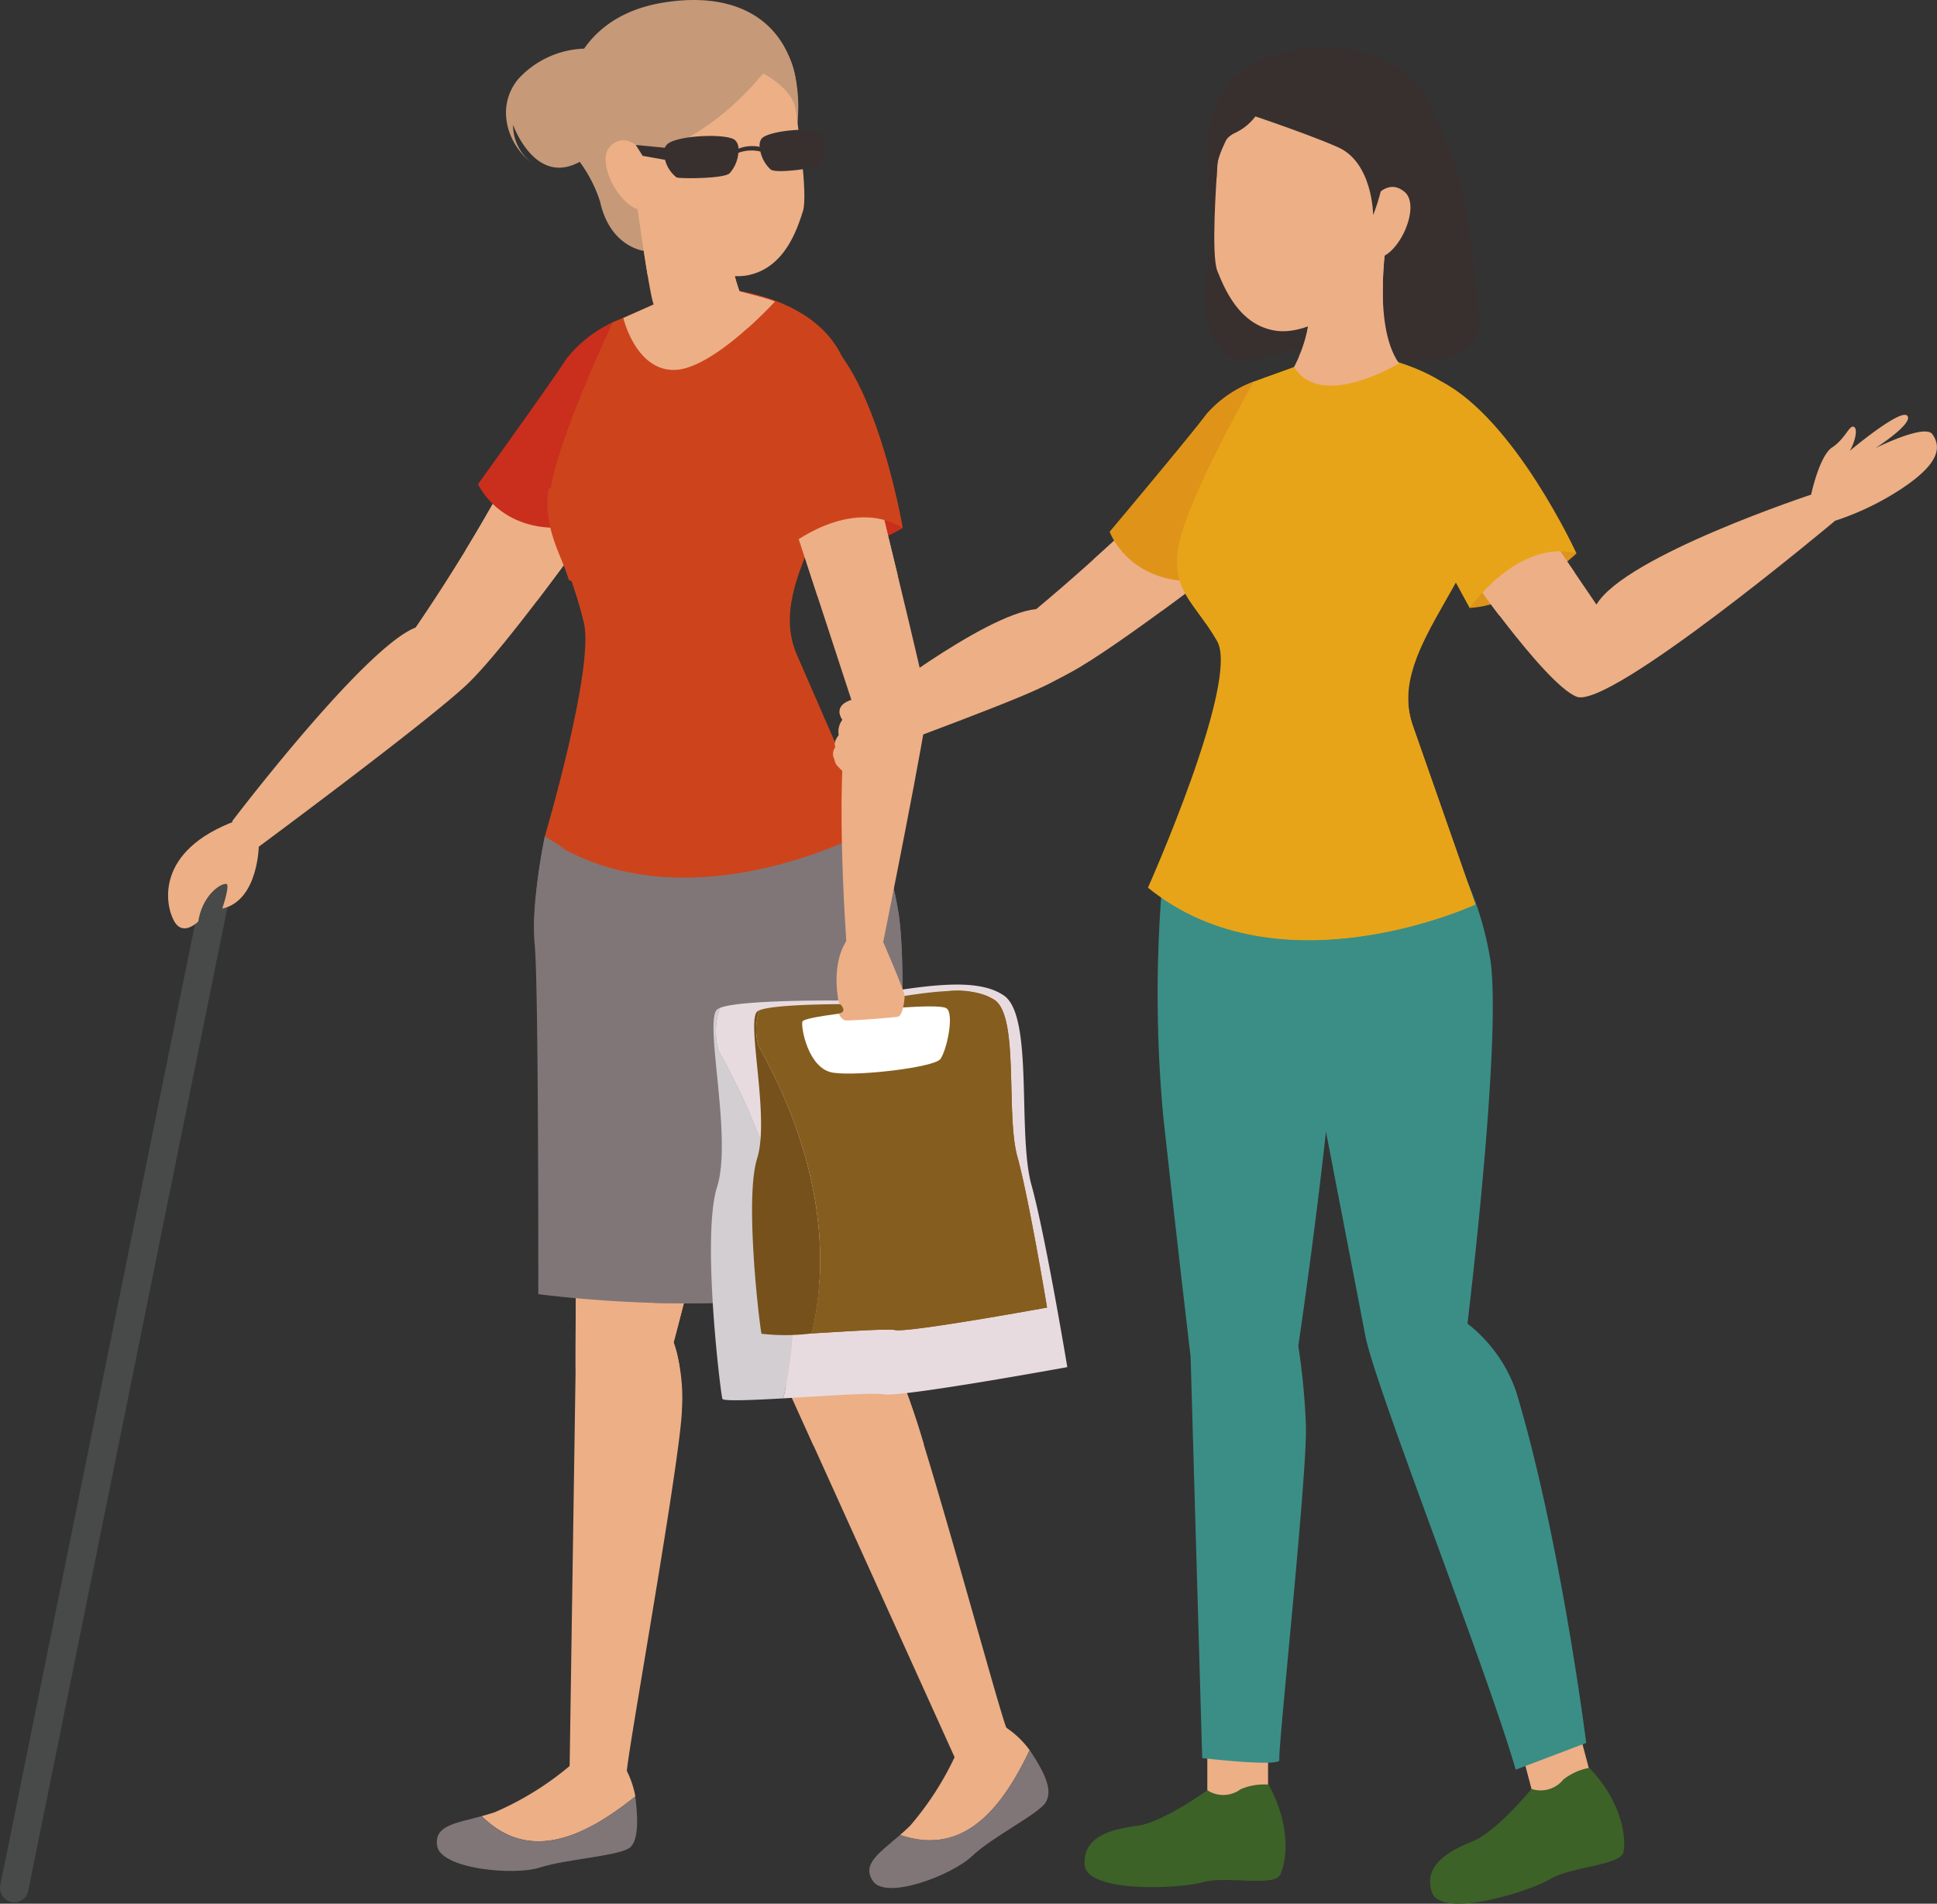<svg id="グループ_2549" data-name="グループ 2549" xmlns="http://www.w3.org/2000/svg" xmlns:xlink="http://www.w3.org/1999/xlink" width="147.605" height="145.041" viewBox="0 0 147.605 145.041">
  <rect x="0" y="0" width="147.605" height="145.041" fill="#333333" stroke="none"/>
  <defs>
    <clipPath id="clip-path">
      <rect id="長方形_1642" data-name="長方形 1642" width="147.605" height="145.041" fill="none"/>
    </clipPath>
    <clipPath id="clip-path-2">
      <rect id="長方形_1643" data-name="長方形 1643" width="10.472" height="10.325" fill="none"/>
    </clipPath>
    <clipPath id="clip-path-4">
      <rect id="長方形_1645" data-name="長方形 1645" width="25.432" height="41.281" fill="none"/>
    </clipPath>
    <clipPath id="clip-path-5">
      <rect id="長方形_1646" data-name="長方形 1646" width="13.484" height="36.131" fill="none"/>
    </clipPath>
    <clipPath id="clip-path-7">
      <rect id="長方形_1648" data-name="長方形 1648" width="28.093" height="40.049" fill="none"/>
    </clipPath>
    <clipPath id="clip-path-9">
      <rect id="長方形_1650" data-name="長方形 1650" width="24.602" height="40.89" fill="none"/>
    </clipPath>
    <clipPath id="clip-path-11">
      <rect id="長方形_1652" data-name="長方形 1652" width="10.874" height="12.195" fill="none"/>
    </clipPath>
    <clipPath id="clip-path-13">
      <rect id="長方形_1654" data-name="長方形 1654" width="8.424" height="7.903" fill="none"/>
    </clipPath>
    <clipPath id="clip-path-15">
      <rect id="長方形_1656" data-name="長方形 1656" width="11.503" height="9.546" fill="none"/>
    </clipPath>
    <clipPath id="clip-path-17">
      <rect id="長方形_1658" data-name="長方形 1658" width="24.649" height="40.027" fill="none"/>
    </clipPath>
    <clipPath id="clip-path-19">
      <rect id="長方形_1660" data-name="長方形 1660" width="6.779" height="9.565" fill="none"/>
    </clipPath>
    <clipPath id="clip-path-21">
      <rect id="長方形_1662" data-name="長方形 1662" width="8.366" height="10.871" fill="none"/>
    </clipPath>
    <clipPath id="clip-path-23">
      <rect id="長方形_1664" data-name="長方形 1664" width="3.032" height="13.076" fill="none"/>
    </clipPath>
    <clipPath id="clip-path-25">
      <rect id="長方形_1666" data-name="長方形 1666" width="17.917" height="26.095" fill="none"/>
    </clipPath>
    <clipPath id="clip-path-27">
      <rect id="長方形_1668" data-name="長方形 1668" width="3.62" height="6.167" fill="none"/>
    </clipPath>
  </defs>
  <path id="パス_534" data-name="パス 534" d="M229.057,261.434l1.122,4.24,4.163-2.354-.92-3.481Z" transform="translate(-113.227 -128.443)" fill="#edaf86"/>
  <g id="グループ_2494" data-name="グループ 2494">
    <g id="グループ_2493" data-name="グループ 2493" clip-path="url(#clip-path)">
      <path id="パス_535" data-name="パス 535" d="M227.635,266.361a4.451,4.451,0,0,0-1.974.889,2.225,2.225,0,0,1-2.429.716s-2.639,3.224-4.436,3.965-3.842,1.814-3.16,3.894,7.436-.039,9.045-1,5.378-1.024,5.567-2.071-.061-3.723-2.613-6.4" transform="translate(-106.527 -131.667)" fill="#3c6227"/>
      <path id="パス_536" data-name="パス 536" d="M181.934,262.543v4.386l4.628-1.211v-3.6Z" transform="translate(-89.933 -129.568)" fill="#edaf86"/>
      <path id="パス_537" data-name="パス 537" d="M174.871,130.92a101.346,101.346,0,0,0,0,18.505c.978,8.97,2.09,18.365,2.09,18.365l.884,30.586s6.026.7,5.88.128,2.167-22.029,2.02-25.518a53.216,53.216,0,0,0-.578-6.017s4.919-32.917,2.5-35.339-12.794-.711-12.794-.711" transform="translate(-86.233 -64.426)" fill="#3b8e86"/>
      <path id="パス_538" data-name="パス 538" d="M177.454,268.875a4.461,4.461,0,0,0-2.135.355,2.224,2.224,0,0,1-2.532.072s-3.375,2.441-5.3,2.7-4.176.772-4.053,2.957,7.2,1.862,9,1.351,5.461.385,5.912-.578.894-3.615-.892-6.853" transform="translate(-80.786 -132.903)" fill="#3c6227"/>
      <path id="パス_539" data-name="パス 539" d="M202.027,166.9a11.191,11.191,0,0,0-3.74-5.266s2.592-21.2,1.771-27.541a24.6,24.6,0,0,0-4.706-11.118l-12.26,1.175,1.382,7.151-9.376-2.65-.185,1.707s8.105,2.493,10.958,8.185c1.929,9.991,4.225,21.881,4.636,24.029.729,3.82,9.218,25.307,11.459,33.051l5.372-2.038s-1.948-15.491-5.314-26.682" transform="translate(-86.463 -60.79)" fill="#3b8e86"/>
      <path id="パス_540" data-name="パス 540" d="M56.475,70.06a135.082,135.082,0,0,1-7.517,12.384C45.02,83.975,34.972,97.211,34.972,97.211l1.854,2.066s12.963-9.584,16.051-12.5S63.246,73.563,63.246,73.563Z" transform="translate(-17.287 -34.632)" fill="#edaf86"/>
    </g>
  </g>
  <g id="グループ_2496" data-name="グループ 2496" transform="translate(35.482 35.428)">
    <g id="グループ_2495" data-name="グループ 2495" clip-path="url(#clip-path-2)">
      <path id="パス_541" data-name="パス 541" d="M73.872,70.06s-1.489,2.833-3.705,6.486a12.81,12.81,0,0,1,5.456,3.839c2.622-3.438,5.016-6.822,5.016-6.822Z" transform="translate(-70.167 -70.06)" fill="#edaf86"/>
    </g>
  </g>
  <g id="グループ_2498" data-name="グループ 2498">
    <g id="グループ_2497" data-name="グループ 2497" clip-path="url(#clip-path)">
      <path id="パス_542" data-name="パス 542" d="M1.089,207.236a1.09,1.09,0,0,1-1.066-1.3L16.031,126.9a1.087,1.087,0,0,1,2.131.431L2.153,206.364a1.087,1.087,0,0,1-1.064.872" transform="translate(0 -62.3)" fill="#484949"/>
      <path id="パス_543" data-name="パス 543" d="M32.246,124.768s-.007,4.244-2.787,4.873l.159-.513s.413-1.351.147-1.372c-.538-.036-1.866,1.01-2.133,2.861,0,0-1.143,1.183-1.828,0s-1.565-5.384,4.779-7.7,1.665,1.856,1.665,1.856" transform="translate(-12.521 -60.412)" fill="#edaf86"/>
      <path id="パス_544" data-name="パス 544" d="M88.935,142.093s3.973,7.916,7.7,16.131c3.63,7.992,7.557,16.028,7.557,16.028l12.695,28.041s4.132-2.163,3.776-2.633-6.472-23.292-7.966-26.448a13.655,13.655,0,0,0-2.777-4.26S104.168,139.06,101,137.771s-12.065,4.322-12.065,4.322" transform="translate(-43.961 -68.008)" fill="#edaf86"/>
      <path id="パス_545" data-name="パス 545" d="M145.511,261.246a7.076,7.076,0,0,0-1.755-1.693c-3.276-2.568-3.763,1.79-3.763,1.79a23.125,23.125,0,0,1-3.594,5.666c-.255.25-.511.477-.762.7,5.121,1.762,8-2.55,9.874-6.461" transform="translate(-67.048 -127.902)" fill="#edaf86"/>
      <path id="パス_546" data-name="パス 546" d="M133.345,270.152c-1.589,1.382-2.94,2.221-2.074,3.508,1.007,1.491,6.065-.462,7.563-1.9s5.074-3.213,5.6-4.082.08-2.048-1.21-3.992c-1.87,3.911-4.754,8.223-9.874,6.461" transform="translate(-64.756 -130.347)" fill="#807678"/>
      <path id="パス_547" data-name="パス 547" d="M86.61,136.077s.114,8.859-.119,17.879c-.229,8.775-.207,17.721-.207,17.721l-.459,30.52s4.483.512,4.371-.065,4.159-24.184,4.195-27.675a13.66,13.66,0,0,0-.636-5.045s7.883-29.4,5.595-31.944-12.74-1.385-12.74-1.385" transform="translate(-42.424 -67.138)" fill="#edaf86"/>
    </g>
  </g>
  <g id="グループ_2500" data-name="グループ 2500" transform="translate(44.974 69.571)">
    <g id="グループ_2499" data-name="グループ 2499" clip-path="url(#clip-path-4)">
      <path id="パス_548" data-name="パス 548" d="M114.368,178.08a49.9,49.9,0,0,0-1.663-4.868,13.656,13.656,0,0,0-2.776-4.26S104.172,139.06,101,137.771s-12.065,4.322-12.065,4.322,3.973,7.916,7.7,16.131c3.63,7.991,7.557,16.028,7.557,16.028l1.773,3.917c2.826.795,5.96,1.072,8.4-.09" transform="translate(-88.937 -137.579)" fill="#edaf86"/>
    </g>
  </g>
  <g id="グループ_2502" data-name="グループ 2502" transform="translate(43.857 68.676)">
    <g id="グループ_2501" data-name="グループ 2501" clip-path="url(#clip-path-5)">
      <path id="パス_549" data-name="パス 549" d="M99.8,137.456c-2.289-2.543-12.74-1.385-12.74-1.385s.115,8.859-.119,17.879c-.2,7.845-.21,15.821-.208,17.424a15.175,15.175,0,0,0,7.94.08,8.644,8.644,0,0,0-.467-2.044s7.883-29.4,5.594-31.948" transform="translate(-86.729 -135.809)" fill="#edaf86"/>
    </g>
  </g>
  <g id="グループ_2504" data-name="グループ 2504">
    <g id="グループ_2503" data-name="グループ 2503" clip-path="url(#clip-path)">
      <path id="パス_550" data-name="パス 550" d="M81.294,121.617s-1.091,5.175-.781,8.213.278,26.68.278,26.68,18.55,2.531,26.892-2c0,0,1.51-21.031.549-27.081a27.893,27.893,0,0,0-3.833-10.278Z" transform="translate(-39.772 -57.91)" fill="#807678"/>
    </g>
  </g>
  <g id="グループ_2506" data-name="グループ 2506" transform="translate(40.688 59.24)">
    <g id="グループ_2505" data-name="グループ 2505" clip-path="url(#clip-path-7)">
      <path id="パス_551" data-name="パス 551" d="M108.232,127.429a27.872,27.872,0,0,0-3.833-10.278l-23.1,4.466a42.369,42.369,0,0,0-.834,6.777c2.977-3.417,8.249-2.3,9.839.369,5.388,8.657,4.244,19.353-.69,28.417,4.933.056,12.8.2,18.075-2.668,0,0,1.51-21.03.548-27.081" transform="translate(-80.461 -117.15)" fill="#807678"/>
    </g>
  </g>
  <g id="グループ_2508" data-name="グループ 2508">
    <g id="グループ_2507" data-name="グループ 2507" clip-path="url(#clip-path)">
      <path id="パス_552" data-name="パス 552" d="M107.716,155.133a5.388,5.388,0,0,1,.1-3.27.8.8,0,0,0-.206.113c-1.033.894,1.179,9.774-.012,13.531s.261,15.689.407,16.137c.065.193,2.174.107,4.638-.033,2.077-8.967-.282-18.206-4.923-26.478" transform="translate(-52.956 -75.069)" fill="#d3ced1"/>
      <path id="パス_553" data-name="パス 553" d="M131.93,163.62c-1.086-3.96.177-12.858-2.09-14.433s-6.834-.64-12.75.374c0,0-7.375-.067-8.9.562a5.386,5.386,0,0,0-.1,3.27c4.641,8.272,7,17.51,4.926,26.478,3.179-.182,6.952-.451,7.665-.309,1.262.251,13.98-2.071,13.98-2.071s-1.641-9.911-2.728-13.872" transform="translate(-53.33 -73.33)" fill="#e8dbdf"/>
      <path id="パス_554" data-name="パス 554" d="M122.25,151.535s-5.825.562-5.982,1.025.515,4.36,2.836,4.7,9.274-.5,9.854-1.249,1.342-4.239.544-4.7-7.255.216-7.255.216" transform="translate(-57.463 -74.721)" fill="#fff"/>
      <path id="パス_555" data-name="パス 555" d="M127.478,78.276a12.048,12.048,0,0,1-8.768,1.45s3.921-5.039,8.768-1.45" transform="translate(-58.68 -38.055)" fill="#c92f1c"/>
      <path id="パス_556" data-name="パス 556" d="M82.3,48.561A9.74,9.74,0,0,0,78.728,51.4c-1.065,1.685-6.69,9.491-6.69,9.491s1.823,4.147,7.632,3.178-.431.079-.431.079S87.211,52.623,82.3,48.56" transform="translate(-35.61 -24.004)" fill="#c92f1c"/>
      <path id="パス_557" data-name="パス 557" d="M93.6,43.163s10.931-.17,11.846,7.81-6.726,14.31-4.127,20.263c2.925,6.7,5.766,13.234,5.766,13.234s-14.283,7.986-24.974.571c0,0,3.8-12.85,2.968-16.272-1.33-5.449-2.928-6.409-2.551-9.978s4.754-12.9,4.754-12.9Z" transform="translate(-40.589 -21.336)" fill="#cd441c"/>
    </g>
  </g>
  <g id="グループ_2510" data-name="グループ 2510" transform="translate(41.724 25.976)">
    <g id="グループ_2509" data-name="グループ 2509" clip-path="url(#clip-path-9)">
      <path id="パス_558" data-name="パス 558" d="M98.918,87c.6-3.47-4.236-2.839-5.3-7.834-.285-3.833,1.565-8.589-3.185-9.091-2.156-.372-4.7.126-6.3-.495-.556-1.912-1.89-3.759-1.576-6.726.011-.086.023-.181.036-.273,6.231,1.344,13.007,2.154,17.82-2.244,2.622-2.225,3.517-5.516,3.635-8.979a7.408,7.408,0,0,1,1.425,3.674c.915,7.979-6.725,14.309-4.126,20.263,2.925,6.7,5.765,13.234,5.765,13.234s-13.234,7.39-23.759,1.333C88.327,92.12,98.584,88.307,98.916,87" transform="translate(-82.51 -51.365)" fill="#cd441c"/>
    </g>
  </g>
  <g id="グループ_2512" data-name="グループ 2512">
    <g id="グループ_2511" data-name="グループ 2511" clip-path="url(#clip-path)">
      <path id="パス_559" data-name="パス 559" d="M82.2,7.326A7.128,7.128,0,0,0,77.167,9.66c-1.869,2.3-.619,5.392,1.384,6.588a3.588,3.588,0,0,1-1.762-3.113s1.95,5.519,5.967,2.2c3.3-2.733-.384-5.161-.384-5.161" transform="translate(-37.691 -3.621)" fill="#c69979"/>
      <path id="パス_560" data-name="パス 560" d="M91.286,19.118s-2.6-.285-3.357-3.767a10.462,10.462,0,0,0-2.2-3.814l-.352-4.417s.459-5.842,7.456-6.936S103.547,3,102.976,9.366s-11.69,9.751-11.69,9.751" transform="translate(-42.204 0)" fill="#c69979"/>
      <path id="パス_561" data-name="パス 561" d="M94.6,25.265s1.2,9.177,1.645,10.419l-2.308,1.033s.938,4.005,3.894,3.955,7.646-5.211,7.646-5.211c-.655-.262-2.685-.768-2.685-.768a12.668,12.668,0,0,1-.746-5.051c.284-2.318-7.442-4.379-7.442-4.379" transform="translate(-46.436 -12.488)" fill="#edaf86"/>
    </g>
  </g>
  <g id="グループ_2514" data-name="グループ 2514" transform="translate(48.167 12.777)">
    <g id="グループ_2513" data-name="グループ 2513" clip-path="url(#clip-path-11)">
      <path id="パス_562" data-name="パス 562" d="M106.125,35.465c-.655-.262-2.685-.767-2.685-.767a12.664,12.664,0,0,1-.746-5.052c.284-2.318-7.443-4.379-7.443-4.379s.659,5.043,1.182,8.158a67.958,67.958,0,0,0,7.653,4.037c1.192-1.071,2.038-2,2.038-2" transform="translate(-95.251 -25.266)" fill="#edaf86"/>
    </g>
  </g>
  <g id="グループ_2516" data-name="グループ 2516">
    <g id="グループ_2515" data-name="グループ 2515" clip-path="url(#clip-path)">
      <path id="パス_563" data-name="パス 563" d="M229.612,82.712s-4.09,3.922-8.14,4.155c0,0,.614-7.017,8.14-4.155" transform="translate(-109.478 -40.547)" fill="#dd941a"/>
      <path id="パス_564" data-name="パス 564" d="M220,79.542s6.384,9.3,8.883,10.323,19.673-13.374,19.673-13.374l-1.629-2.075s-14.318,4.7-16.522,8.433L225.615,75.8Z" transform="translate(-108.751 -36.785)" fill="#edaf86"/>
    </g>
  </g>
  <g id="グループ_2518" data-name="グループ 2518" transform="translate(111.57 39.013)">
    <g id="グループ_2517" data-name="グループ 2517" clip-path="url(#clip-path-13)">
      <path id="パス_565" data-name="パス 565" d="M225.927,77.154l-5.3,3.746a28.457,28.457,0,0,0,2.707,4.157,12.706,12.706,0,0,1,5.717-3.3Z" transform="translate(-220.632 -77.151)" fill="#edaf86"/>
    </g>
  </g>
  <g id="グループ_2520" data-name="グループ 2520">
    <g id="グループ_2519" data-name="グループ 2519" clip-path="url(#clip-path)">
      <path id="パス_566" data-name="パス 566" d="M152.462,73.191s-4.947,4.906-10.341,9.394c-4.059.41-13.38,7.721-13.38,7.721l-.984,3.979c14.613-5.417,14.524-5.577,16.919-6.845C148.3,85.522,158,77.964,158,77.964Z" transform="translate(-63.153 -36.18)" fill="#edaf86"/>
    </g>
  </g>
  <g id="グループ_2522" data-name="グループ 2522" transform="translate(83.341 37.011)">
    <g id="グループ_2521" data-name="グループ 2521" clip-path="url(#clip-path-15)">
      <path id="パス_567" data-name="パス 567" d="M170.777,73.191s-2.543,2.52-5.969,5.6a17.56,17.56,0,0,0,5.176,3.946c3.3-2.416,6.327-4.773,6.327-4.773Z" transform="translate(-164.809 -73.191)" fill="#edaf86"/>
    </g>
  </g>
  <g id="グループ_2524" data-name="グループ 2524">
    <g id="グループ_2523" data-name="グループ 2523" clip-path="url(#clip-path)">
      <path id="パス_568" data-name="パス 568" d="M182.282,20.466S180.3,13.035,183.6,9.57s12.491-3.784,15.161,1.981,2.73,6.528,3.72,16.047c.4,3.837-4.609,4-10.053,2.616s-8.385,3.4-10.489-1.484c-1.018-2.363.338-8.264.338-8.264" transform="translate(-89.75 -3.496)" fill="#38302f"/>
      <path id="パス_569" data-name="パス 569" d="M178.2,57.485a8.886,8.886,0,0,0-3.6,2.474c-1.183,1.6-7.376,8.967-7.376,8.967s1.51,4.271,7.376,3.735-.435.045-.435.045S182.8,61.9,178.2,57.481" transform="translate(-82.664 -28.414)" fill="#df9419"/>
      <path id="パス_570" data-name="パス 570" d="M187.556,52.838s11.368.616,11.688,8.642-8.224,13.8-6.072,19.927c2.421,6.9,4.768,13.627,4.768,13.627s-14.837,6.9-24.951-1.282c0,0,7.033-15.742,5.267-18.792s-3.545-3.824-2.9-7.355,5.694-12.413,5.694-12.413Z" transform="translate(-85.512 -26.119)" fill="#e7a418"/>
    </g>
  </g>
  <g id="グループ_2526" data-name="グループ 2526" transform="translate(88.638 31.604)">
    <g id="グループ_2525" data-name="グループ 2525" clip-path="url(#clip-path-17)">
      <path id="パス_571" data-name="パス 571" d="M190.639,95.537c.113-4.161-3.417-4.271-2.99-5.98,0-3.844.855-8.542-3.843-9.4a27.25,27.25,0,0,1-5.3-1.8c-1.412-2.015-2.554-3.049-2.02-5.983.015-.086.035-.178.056-.27,6.114,1.8,12.5,3.576,17.63-.449-.54-2.162-2.45-7.253-1.772-8.7.707-1.515,6.178,1.309,6.37-.452a7.383,7.383,0,0,1,1.15,3.768c.318,8.026-7.767,13.772-5.618,19.9,2.421,6.9,4.768,13.626,4.768,13.626s-13.747,6.391-23.793-.431c10.211,4.126,15.214-.113,15.356-3.84" transform="translate(-175.283 -62.498)" fill="#e7a418"/>
    </g>
  </g>
  <g id="グループ_2528" data-name="グループ 2528">
    <g id="グループ_2527" data-name="グループ 2527" clip-path="url(#clip-path)">
      <path id="パス_572" data-name="パス 572" d="M202.153,34.827s-1.3,7.034.853,10.077c0,0-5.951,3.617-8,.274,0,0,1.969-3.517.848-6.507s6.3-3.844,6.3-3.844" transform="translate(-96.395 -17.216)" fill="#edaf86"/>
    </g>
  </g>
  <g id="グループ_2530" data-name="グループ 2530" transform="translate(98.98 17.612)">
    <g id="グループ_2529" data-name="グループ 2529" clip-path="url(#clip-path-19)">
      <path id="パス_573" data-name="パス 573" d="M196.213,38.669c-1.121-2.99,6.3-3.844,6.3-3.844a27.378,27.378,0,0,0-.375,5.27,10.035,10.035,0,0,1-6.4,4.3,8.128,8.128,0,0,0,.477-5.721" transform="translate(-195.736 -34.827)" fill="#edaf86"/>
    </g>
  </g>
  <g id="グループ_2532" data-name="グループ 2532">
    <g id="グループ_2531" data-name="グループ 2531" clip-path="url(#clip-path)">
      <path id="パス_574" data-name="パス 574" d="M185.466,14.744s-2.172,3.488-2.243,4.7-.5,6.9,0,8.114,1.638,4.2,4.556,4.556,7.6-3.008,7.668-6.211,1.122-11.939-5.32-11.939c-4.234,0-4.661.782-4.661.782" transform="translate(-90.453 -6.902)" fill="#edaf86"/>
      <path id="パス_575" data-name="パス 575" d="M206.919,29.13s1.066-1.708,2.4-.587-.587,5.284-2.4,5.07Z" transform="translate(-102.284 -13.921)" fill="#edaf86"/>
      <path id="パス_576" data-name="パス 576" d="M105.361,6.382s2.424,3.317,2.584,4.518,1.008,6.849.6,8.092-1.321,4.309-4.2,4.881-7.8-2.436-8.105-5.625-2-11.824,4.42-12.3c4.223-.318,4.707.435,4.707.435" transform="translate(-47.359 -2.901)" fill="#edaf86"/>
      <path id="パス_577" data-name="パス 577" d="M94.061,21.983s-1.192-1.624-2.439-.408.978,5.227,2.772,4.879Z" transform="translate(-45.111 -10.441)" fill="#edaf86"/>
      <path id="パス_578" data-name="パス 578" d="M186.6,14.082a4.179,4.179,0,0,1-2.37,2.992c-1.389.68-1.323,2.762-1.361,3.4,0,0-2.42-7.3,3.734-6.394" transform="translate(-90.165 -6.923)" fill="#38302f"/>
      <path id="パス_579" data-name="パス 579" d="M185.248,13.788s5.642,1.84,8.29,3.019,2.671,5.165,2.671,5.165,2.648-6.367-.643-8.968c-5.386-4.257-10.318.788-10.318.788" transform="translate(-91.571 -5.585)" fill="#38302f"/>
      <path id="パス_580" data-name="パス 580" d="M208.3,61.236c.254,1.731,6.657,13.377,6.657,13.377s3.688-5.3,8.14-4.155c0,0-4.663-10.176-10.287-13.094-2.869-.88-4.638,3-4.51,3.872" transform="translate(-102.964 -28.292)" fill="#e7a418"/>
      <path id="パス_581" data-name="パス 581" d="M272.834,68.783s.636-3.14,1.647-3.8,1.318-1.757,1.668-1.562-.029,1.406-.341,1.835c0,0,3.894-3.27,4.4-2.685s-2.431,2.469-2.431,2.469,3.758-1.883,4.345-1.064c.8,1.128.283,2.412-2.373,4.169a21.18,21.18,0,0,1-5.272,2.5Z" transform="translate(-134.867 -30.894)" fill="#edaf86"/>
      <path id="パス_582" data-name="パス 582" d="M105.411,5.8s-3.918,5.721-9.872,7.177c0,0-3.611-5.266,1.018-9.1,6.1-4.62,8.854,1.919,8.854,1.919" transform="translate(-46.564 -1.103)" fill="#c69979"/>
      <path id="パス_583" data-name="パス 583" d="M112.445,7.955s2.257,1.132,2.48,2.771c0,0,.888-5.538-3.4-5.928s.925,3.157.925,3.157" transform="translate(-54.289 -2.357)" fill="#c69979"/>
      <path id="パス_584" data-name="パス 584" d="M124.916,68.684s4.383,17.787,4.46,18.8S126,105.594,126,105.594l-2.791.206s-1.093-14.714.408-18.524l-4.874-14.908s2.106-5.165,6.171-3.684" transform="translate(-58.698 -33.82)" fill="#edaf86"/>
    </g>
  </g>
  <g id="グループ_2534" data-name="グループ 2534" transform="translate(60.047 34.596)">
    <g id="グループ_2533" data-name="グループ 2533" clip-path="url(#clip-path-21)">
      <path id="パス_585" data-name="パス 585" d="M127.11,77.675c-1.1-4.564-2.194-8.994-2.194-8.994-4.065-1.484-6.172,3.684-6.172,3.684l2.263,6.92a8.153,8.153,0,0,1,6.1-1.61" transform="translate(-118.744 -68.414)" fill="#edaf86"/>
    </g>
  </g>
  <g id="グループ_2536" data-name="グループ 2536">
    <g id="グループ_2535" data-name="グループ 2535" clip-path="url(#clip-path)">
      <path id="パス_586" data-name="パス 586" d="M112.322,51.409c-.932,1.481,3.161,14.579,3.161,14.579s4.714-3.893,8.766-1.448c0,0-2.344-13.753-7.384-15.313-3.035-.257-3.87,1.113-4.543,2.182" transform="translate(-55.455 -24.318)" fill="#cd441c"/>
    </g>
  </g>
  <g id="グループ_2538" data-name="グループ 2538" transform="translate(57.04 28.174)">
    <g id="グループ_2537" data-name="グループ 2537" clip-path="url(#clip-path-23)">
      <path id="パス_587" data-name="パス 587" d="M115.831,68.792s-.338-.772-.755-1.967c-.206-.6-.451-1.294-.672-2.052-.239-.754-.441-1.572-.667-2.384-.109-.407-.184-.823-.274-1.228s-.172-.807-.254-1.192-.12-.769-.173-1.129-.1-.7-.141-1.013-.04-.606-.054-.863-.021-.481-.029-.666c-.01-.368-.013-.579-.013-.579s.035.208.1.573c.028.181.062.4.1.654s.074.539.135.847c.128.615.279,1.332.438,2.1.092.382.185.777.281,1.178s.184.81.3,1.214c.206.813.391,1.631.609,2.388.2.762.385,1.473.545,2.081.318,1.223.526,2.037.526,2.037" transform="translate(-112.799 -55.717)" fill="#cd441c"/>
    </g>
  </g>
  <g id="グループ_2540" data-name="グループ 2540">
    <g id="グループ_2539" data-name="グループ 2539" clip-path="url(#clip-path)">
      <path id="パス_588" data-name="パス 588" d="M113.819,154.919a4.457,4.457,0,0,1,.079-2.706.68.68,0,0,0-.17.094c-.853.74.976,8.089-.009,11.2s.215,12.986.336,13.355a16.031,16.031,0,0,0,3.838-.027c1.72-7.422-.233-15.068-4.074-21.916" transform="translate(-56.023 -75.242)" fill="#76511b"/>
      <path id="パス_589" data-name="パス 589" d="M133.856,161.942c-.9-3.277.148-10.643-1.73-11.947s-5.656-.529-10.554.31c0,0-6.105-.055-7.37.467a4.457,4.457,0,0,0-.079,2.706c3.841,6.847,5.795,14.494,4.075,21.916,2.634-.149,5.756-.371,6.343-.255,1.046.208,11.574-1.714,11.574-1.714s-1.359-8.205-2.258-11.483" transform="translate(-56.327 -73.801)" fill="#855d1e"/>
    </g>
  </g>
  <g id="グループ_2542" data-name="グループ 2542" transform="translate(61.87 75.499)">
    <g id="グループ_2541" data-name="グループ 2541" clip-path="url(#clip-path-25)">
      <path id="パス_590" data-name="パス 590" d="M138.01,161.912c-.9-3.277.148-10.643-1.73-11.947a5.779,5.779,0,0,0-3.519-.684c-.186,3.179,2.893,5.324,2.719,8.829.111,1.522-3.439,1.786-4.341,3.384-.393,1.561.734,3.008,2.332,3.908a2.1,2.1,0,0,1-.827,2.613c-2.463,1.2-5.506,1.43-8.475,2.671a4.8,4.8,0,0,0-1.259.9,24.272,24.272,0,0,1-.556,3.776c2.633-.149,5.755-.371,6.343-.255,1.046.208,11.574-1.714,11.574-1.714s-1.359-8.205-2.258-11.483" transform="translate(-122.352 -149.269)" fill="#855d1e"/>
    </g>
  </g>
  <g id="グループ_2544" data-name="グループ 2544">
    <g id="グループ_2543" data-name="グループ 2543" clip-path="url(#clip-path)">
      <path id="パス_591" data-name="パス 591" d="M125.849,151.941s-4.822.465-4.951.85.426,3.609,2.348,3.894,7.678-.411,8.159-1.033,1.113-3.507.45-3.887-6.006.179-6.006.179" transform="translate(-59.753 -74.955)" fill="#fff"/>
      <path id="パス_592" data-name="パス 592" d="M129.615,141.045s1.6,3.708,1.625,4.053-.138,1.581-.516,1.642c-.284.044-2.721.262-3.9.28-.4.007-.6-.534-.6-.534s.8-.054.007-.824c0,0-.651-2.791.577-4.7s2.811.079,2.811.079" transform="translate(-62.311 -69.271)" fill="#edaf86"/>
      <path id="パス_593" data-name="パス 593" d="M109.892,19.809c-.8-.514-4.019-.148-4.493.419a.882.882,0,0,0-.15.63,2.87,2.87,0,0,0-1.617.139.884.884,0,0,0-.275-.662c-.625-.508-4.291-.368-5.112.292a.731.731,0,0,0-.224.3l-2.214-.212.527.829,1.658.294.049.008a2.46,2.46,0,0,0,.879,1.344c.372.106,3.524.093,4.02-.3a2.654,2.654,0,0,0,.683-1.575,2.887,2.887,0,0,1,1.681-.1,2.61,2.61,0,0,0,.8,1.385c.485.3,3.233-.113,3.543-.264s1.043-2.012.238-2.526" transform="translate(-47.359 -9.67)" fill="#38302f"/>
      <path id="パス_594" data-name="パス 594" d="M84.3,266.8a7.1,7.1,0,0,0-.839-2.289c-1.828-3.741-4.167-.033-4.167-.033a23.028,23.028,0,0,1-5.709,3.526c-.338.112-.67.208-.991.295,3.836,3.82,8.315,1.2,11.706-1.5" transform="translate(-35.883 -129.929)" fill="#edaf86"/>
      <path id="パス_595" data-name="パス 595" d="M69.249,272.171c-2.033.548-3.617.715-3.4,2.248.254,1.781,5.852,2.3,7.822,1.669s5.688-.853,6.754-1.444c.636-.349.832-1.658.523-3.973-3.391,2.7-7.867,5.324-11.706,1.5" transform="translate(-32.541 -133.798)" fill="#807678"/>
    </g>
  </g>
  <g id="グループ_2546" data-name="グループ 2546" transform="translate(63.586 53.479)">
    <g id="グループ_2545" data-name="グループ 2545" clip-path="url(#clip-path-27)">
      <path id="パス_596" data-name="パス 596" d="M129.373,110.038c-.01-.246-.258-.493-.6-.86a.487.487,0,0,0,.469-.043c.337-.363-1.579-2.64-1.579-2.64a5.8,5.8,0,0,0-.226-.739s-1.276.234-1.132,1.122a1.313,1.313,0,0,0,.227.488,1.537,1.537,0,0,0-.3,1.223s-.472.495-.28.942a.858.858,0,0,0-.045,1.014c.379.462,1.776,1.764,2.53,1.271a1.73,1.73,0,0,0,.929-1.775" transform="translate(-125.756 -105.756)" fill="#edaf86"/>
    </g>
  </g>
  <g id="グループ_2548" data-name="グループ 2548">
    <g id="グループ_2547" data-name="グループ 2547" clip-path="url(#clip-path)">
      <path id="パス_597" data-name="パス 597" d="M128.881,109.6a1.887,1.887,0,0,0-.551-.926.57.57,0,0,0,.408.057c.455-.214-1.5-2.514-1.5-2.514a1.945,1.945,0,0,0-.152-.84s-1.186.224-1.052,1.08a1.283,1.283,0,0,0,.211.471,1.526,1.526,0,0,0-.278,1.179s-.437.477-.259.907a.85.85,0,0,0-.041.977c.351.446,1.7,1.79,2.4,1.312a1.636,1.636,0,0,0,.814-1.7" transform="translate(-62.054 -52.091)" fill="#edaf86"/>
    </g>
  </g>
</svg>
